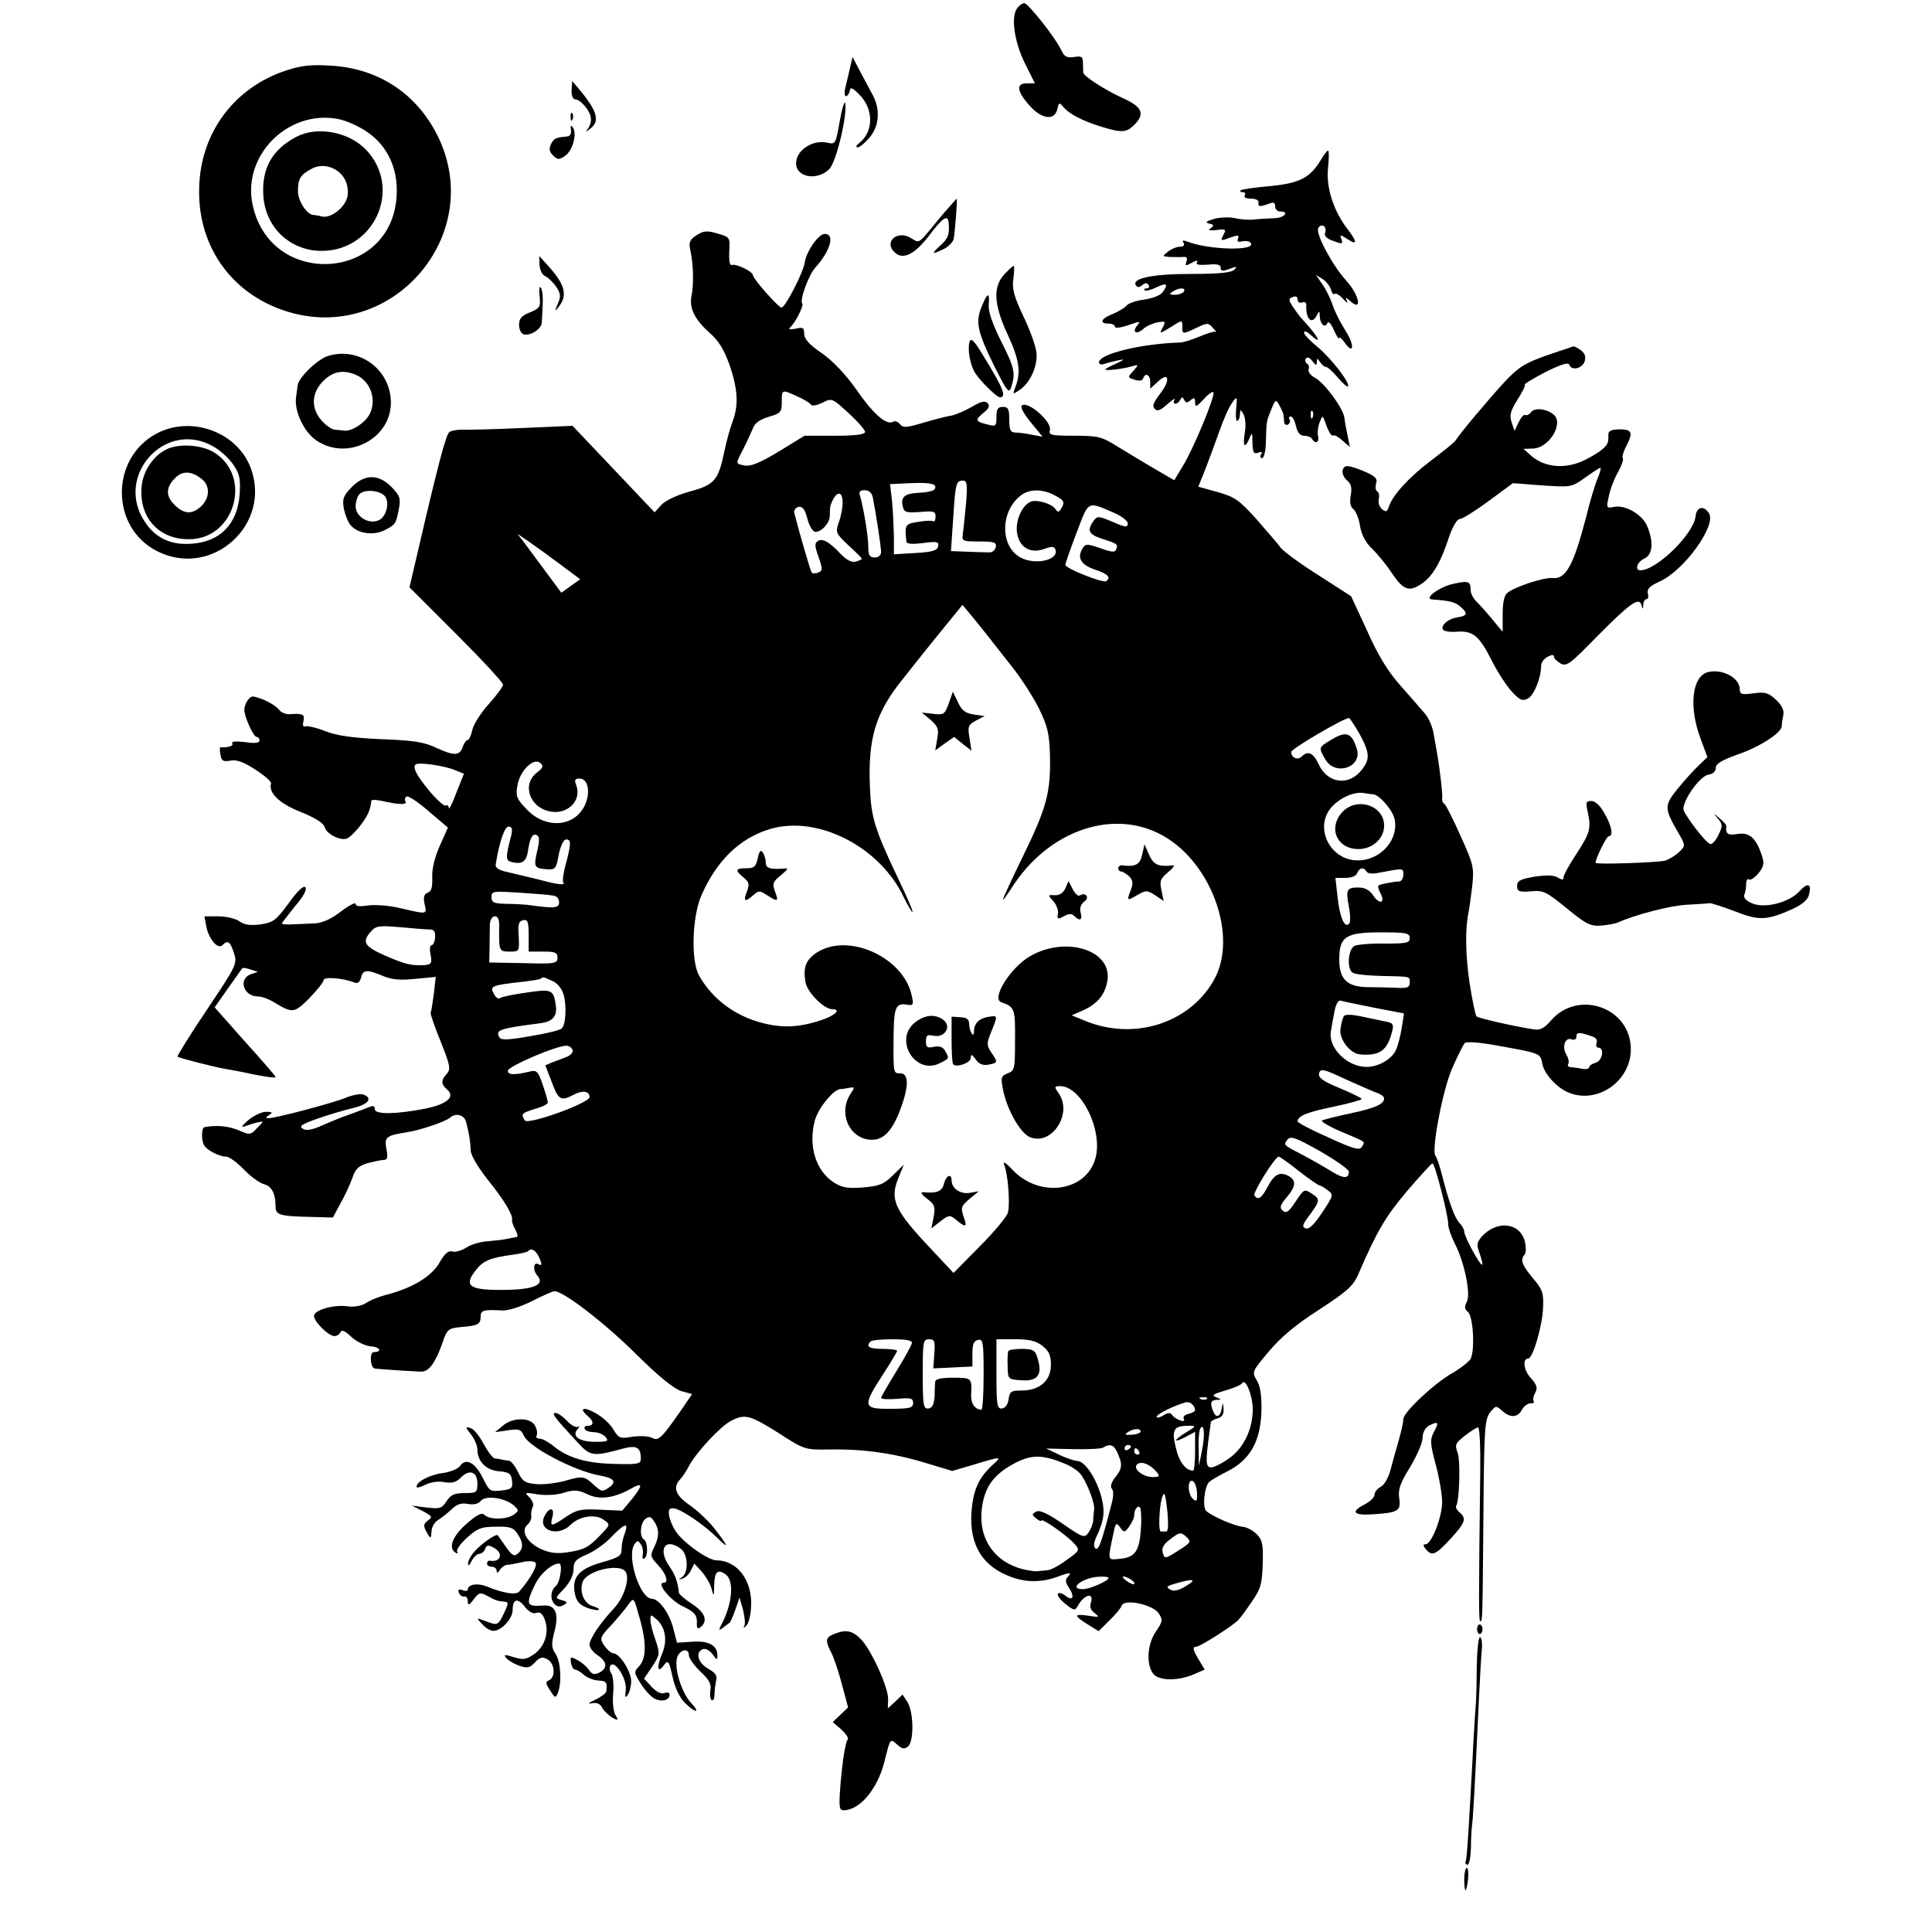 <?xml version="1.0" standalone="no"?>
<!DOCTYPE svg PUBLIC "-//W3C//DTD SVG 20010904//EN"
 "http://www.w3.org/TR/2001/REC-SVG-20010904/DTD/svg10.dtd">
<svg version="1.0" xmlns="http://www.w3.org/2000/svg"
 width="603pt" height="603pt" viewBox="0 0 603 603"
 preserveAspectRatio="xMidYMid meet">
<g transform="translate(0,603) scale(0.1,-0.1)"
fill="#000000" stroke="none">
<path d="M3173 6002 c-18 -30 -6 -106 27 -172 l30 -60 -25 0 c-34 0 -32 -24 7
-68 38 -44 79 -50 88 -13 5 22 6 22 19 7 18 -22 61 -44 120 -62 62 -19 77 -18
101 6 34 34 26 56 -34 83 -59 27 -122 68 -125 80 0 4 -1 17 -1 30 0 20 -4 23
-28 19 -22 -3 -30 1 -39 20 -17 38 -104 148 -116 148 -7 0 -17 -8 -24 -18z"/>
<path d="M2654 5823 c-3 -15 -10 -43 -14 -60 -5 -18 -5 -33 0 -33 5 0 10 7 12
16 2 13 8 11 29 -10 47 -46 46 -118 0 -153 -9 -7 -11 -13 -4 -13 6 0 23 14 37
31 31 36 34 89 9 134 -9 17 -27 50 -39 73 l-23 44 -7 -29z"/>
<path d="M893 5810 c-159 -52 -264 -190 -271 -357 -9 -185 96 -338 270 -394
329 -106 627 237 474 547 -66 132 -184 210 -332 219 -62 4 -92 1 -141 -15z
m244 -186 c70 -43 106 -117 101 -204 -14 -269 -396 -292 -450 -27 -31 152 110
294 265 266 20 -3 59 -19 84 -35z"/>
<path d="M925 5603 c-76 -40 -109 -99 -103 -185 7 -99 84 -171 182 -171 166 0
252 196 139 315 -54 57 -153 75 -218 41z m153 -136 c7 -14 10 -38 6 -52 -8
-33 -50 -66 -78 -61 -11 3 -24 5 -28 5 -21 2 -48 44 -48 74 0 40 8 52 44 71
37 19 85 2 104 -37z"/>
<path d="M1784 5749 c-1 -16 4 -29 11 -29 16 0 46 -34 49 -57 2 -10 -2 -25 -8
-33 -10 -13 -9 -13 7 -1 33 26 20 60 -57 148 0 1 -1 -12 -2 -28z"/>
<path d="M2621 5652 c-13 -73 -13 -73 -41 -67 -42 9 -92 -22 -95 -60 -5 -48
65 -62 104 -22 22 24 56 168 49 205 -2 9 -10 -16 -17 -56z"/>
<path d="M1781 5664 c0 -11 3 -14 6 -6 3 7 2 16 -1 19 -3 4 -6 -2 -5 -13z"/>
<path d="M1782 5625 c2 -12 -3 -20 -12 -21 -35 -3 -40 -5 -50 -23 -7 -15 -6
-24 6 -36 14 -14 19 -14 37 -2 24 16 39 68 25 89 -6 9 -8 8 -6 -7z"/>
<path d="M4122 5530 c-34 -56 -67 -72 -159 -81 -47 -4 -87 -10 -91 -13 -3 -3
0 -6 7 -6 7 0 9 -4 6 -10 -4 -6 5 -10 19 -10 16 0 25 -5 24 -12 -3 -14 5 -14
35 -3 12 5 17 2 17 -9 0 -9 7 -16 15 -16 31 0 14 -20 -17 -21 -18 -1 -46 -2
-63 -4 -16 -2 -43 0 -60 4 -16 4 -46 3 -65 -2 -26 -8 -30 -11 -16 -15 15 -3
16 -6 5 -14 -10 -7 -5 -8 18 -6 28 4 31 2 22 -14 -11 -21 -9 -21 25 -8 20 7
24 6 20 -5 -4 -9 0 -12 14 -8 11 2 23 0 26 -6 16 -25 -132 -21 -198 5 -14 5
-17 4 -12 -4 4 -8 0 -12 -11 -12 -10 0 -27 -7 -37 -15 -19 -15 -19 -15 5 -17
13 0 32 -1 41 0 12 1 15 -3 11 -14 -5 -14 -3 -15 17 -4 14 8 20 8 16 1 -5 -7
6 -9 34 -7 29 3 40 0 40 -10 0 -11 6 -11 28 -3 22 8 25 8 14 -3 -9 -9 -48 -13
-135 -13 -121 0 -185 -14 -172 -35 5 -8 11 -8 20 0 9 8 15 8 20 0 3 -5 1 -10
-6 -10 -7 0 -10 -3 -6 -6 3 -3 20 1 36 9 33 16 39 11 19 -16 -7 -9 -33 -19
-57 -22 -24 -3 -49 -11 -55 -19 -6 -7 -26 -19 -43 -26 -37 -14 -43 -30 -13
-30 11 0 20 -4 20 -10 0 -5 18 -3 41 5 37 13 40 13 29 0 -18 -22 -4 -31 18
-12 9 9 30 18 45 21 25 4 26 3 16 -16 -11 -21 -11 -21 25 1 36 23 36 23 36 2
0 -25 0 -25 45 -4 33 16 36 16 50 0 9 -9 13 -15 9 -13 -3 3 -25 -4 -49 -14
-24 -10 -52 -19 -62 -19 -124 -4 -253 -36 -253 -62 0 -6 7 -8 16 -5 9 3 28 8
42 11 24 5 23 3 -5 -10 -18 -8 -33 -16 -33 -18 0 -5 52 1 80 9 25 7 25 7 7
-14 -18 -20 -18 -20 4 -27 14 -5 25 -3 27 4 6 19 22 12 22 -11 l0 -21 24 22
c35 33 40 4 6 -39 -20 -26 -25 -38 -16 -46 8 -9 18 -5 40 15 16 14 26 20 22
14 -4 -7 -3 -13 3 -13 5 0 12 6 15 13 5 9 7 9 12 -1 5 -10 9 -10 20 -1 11 9
14 8 14 -7 0 -16 4 -14 26 9 14 16 28 26 31 23 8 -8 -63 -179 -95 -230 l-27
-45 -60 35 c-33 19 -85 51 -115 69 -51 32 -61 35 -137 35 -73 0 -81 2 -76 18
6 25 -66 90 -87 77 -7 -4 4 -25 27 -53 l37 -45 -33 6 c-19 4 -42 7 -52 7 -15
0 -19 8 -19 40 0 33 -3 40 -20 40 -16 0 -20 -7 -20 -31 0 -29 -2 -31 -27 -24
-39 9 -41 14 -14 36 18 14 21 23 13 31 -8 8 -21 5 -49 -12 -21 -12 -49 -24
-63 -27 -14 -2 -53 -12 -87 -22 -53 -16 -64 -17 -74 -5 -6 8 -16 11 -21 8 -20
-13 -61 22 -113 97 -35 50 -74 91 -109 116 -40 27 -56 45 -56 61 0 19 -4 22
-27 16 -16 -3 -23 -2 -18 3 16 13 45 70 39 76 -9 9 19 87 40 111 48 53 63 106
30 106 -19 0 -57 -54 -62 -88 -4 -31 -61 -142 -73 -142 -9 0 -89 90 -89 101 0
11 -52 37 -66 32 -7 -2 -9 13 -8 42 3 44 2 45 -36 56 -33 10 -43 9 -66 -5 -22
-15 -25 -22 -19 -49 9 -41 11 -104 3 -142 -7 -38 11 -73 58 -115 27 -23 44
-52 61 -99 26 -76 29 -125 9 -178 -8 -21 -19 -62 -25 -91 -19 -91 -30 -105
-108 -126 -40 -11 -76 -28 -89 -42 l-21 -23 -128 135 -128 135 -161 -7 c-88
-4 -172 -6 -186 -5 -14 0 -30 -3 -37 -7 -11 -7 -36 -102 -103 -391 l-22 -94
146 -146 c80 -80 146 -151 146 -158 0 -6 -20 -33 -45 -61 -25 -28 -48 -64 -51
-81 -4 -17 -10 -31 -15 -31 -4 0 -10 -9 -14 -19 -9 -30 -27 -31 -81 -6 -40 19
-71 24 -174 28 -91 4 -139 11 -175 25 -27 11 -55 17 -62 15 -7 -3 -9 3 -6 16
5 21 -1 25 -43 22 -11 -1 -27 5 -34 15 -13 15 -49 34 -78 40 -14 3 -32 -26
-29 -47 4 -26 29 -79 38 -79 5 0 9 -5 9 -11 0 -8 -15 -10 -46 -5 -28 3 -43 2
-39 -4 5 -8 -13 -14 -36 -12 -3 1 -4 -10 -1 -23 3 -20 9 -23 31 -19 19 4 41
-4 78 -28 28 -18 50 -37 49 -43 -9 -29 26 -63 92 -89 45 -18 72 -35 75 -47 6
-22 49 -44 70 -36 8 3 27 21 42 41 23 30 31 48 34 77 1 4 18 3 39 -2 49 -11
75 -11 67 0 -3 5 -1 12 4 15 5 3 36 -17 69 -46 l60 -51 -25 -56 c-16 -36 -25
-71 -24 -99 1 -31 -2 -44 -14 -48 -12 -5 -14 -14 -10 -35 8 -34 9 -33 -73 -14
-37 9 -80 12 -103 9 -26 -4 -39 -3 -39 5 0 6 -21 -5 -46 -24 -30 -23 -58 -36
-82 -37 -20 -1 -52 -2 -69 -3 -18 -1 -33 0 -33 3 0 2 19 26 41 54 27 31 38 53
32 59 -6 6 -25 -12 -52 -50 -39 -53 -48 -60 -87 -66 -32 -4 -50 -2 -66 9 -12
9 -42 16 -66 16 l-44 0 6 -32 c8 -40 36 -72 50 -58 17 17 24 12 36 -24 11 -34
9 -38 -84 -177 -53 -79 -94 -145 -92 -147 5 -4 102 -29 143 -37 18 -3 62 -11
98 -19 36 -7 65 -11 65 -8 0 4 -27 35 -114 132 -17 19 -41 47 -54 61 l-22 25
42 60 c23 32 43 61 44 62 1 2 13 1 26 -4 l23 -7 -23 -8 c-39 -15 -22 -69 23
-69 11 0 34 -8 50 -18 58 -35 63 -35 111 13 24 25 44 50 44 56 0 11 58 7 95
-7 11 -5 18 0 22 15 6 25 18 26 68 5 29 -12 55 -14 102 -9 l63 6 -6 -53 c-4
-29 -8 -56 -10 -59 -1 -3 12 -43 31 -89 30 -75 32 -86 20 -101 -19 -20 -19
-33 0 -49 27 -23 1 -46 -67 -60 -92 -18 -158 -19 -158 -2 0 10 -6 12 -17 7
-10 -4 -36 -14 -58 -22 -22 -7 -61 -23 -86 -34 -33 -15 -52 -19 -64 -12 -13 8
-4 14 47 32 35 12 84 27 111 33 46 11 62 30 31 42 -8 3 -32 -1 -52 -9 -39 -17
-222 -65 -244 -65 -10 0 -9 3 2 10 12 8 10 10 -10 10 -14 0 -38 -12 -55 -26
-21 -18 -24 -24 -10 -19 11 4 29 10 40 12 19 5 19 4 -2 -17 -21 -23 -23 -23
-60 -7 -32 13 -69 16 -105 9 -10 -2 -10 -44 0 -58 10 -15 47 -34 68 -34 9 0
34 -18 55 -40 21 -22 49 -42 63 -46 24 -6 36 -29 36 -70 0 -26 14 -30 107 -32
l72 -2 24 45 c14 24 30 60 37 79 9 28 19 37 48 46 20 5 43 10 51 10 10 0 12 9
7 34 -7 37 -1 42 63 52 41 6 121 33 136 46 18 16 45 8 50 -15 10 -38 13 -60
14 -88 1 -15 22 -51 51 -88 52 -64 82 -114 78 -128 -1 -4 3 -18 10 -30 7 -13
9 -23 5 -24 -4 0 -17 -3 -28 -5 -11 -3 -39 -6 -62 -8 -22 -1 -53 -10 -68 -20
-14 -9 -34 -15 -43 -12 -12 4 -24 -6 -40 -34 -24 -43 -83 -79 -162 -100 -25
-6 -55 -18 -68 -27 -14 -9 -37 -13 -58 -10 -43 6 -104 -12 -104 -30 0 -18 45
-63 64 -63 8 0 16 6 19 13 3 8 14 3 33 -15 17 -16 43 -28 61 -30 30 -2 37 -18
9 -18 -13 0 -11 -48 3 -51 7 -2 117 -9 146 -10 24 0 44 28 66 90 14 42 18 45
55 49 55 4 64 9 64 32 0 21 9 23 67 20 19 -1 57 11 93 29 33 17 65 31 71 31
28 0 160 -102 256 -198 71 -70 117 -107 140 -114 l33 -9 -32 -47 c-63 -91 -73
-100 -92 -90 -10 6 -37 7 -61 4 -40 -7 -44 -5 -61 23 -9 16 -34 39 -56 51 -37
21 -53 15 -23 -10 19 -16 19 -30 -1 -30 -8 0 -12 -5 -9 -10 3 -6 17 -10 29
-10 13 0 29 -7 36 -15 11 -13 6 -15 -33 -15 -50 0 -74 18 -54 40 6 7 7 10 1 7
-6 -4 -22 5 -34 18 -13 14 -29 25 -36 25 -14 0 -6 -11 66 -89 43 -47 49 -48
145 -22 42 11 55 4 55 -32 0 -16 -9 -18 -82 -16 -89 2 -146 19 -191 56 -16 13
-35 23 -43 23 -9 0 -12 4 -9 10 3 5 1 19 -5 30 -14 27 -70 27 -101 0 l-24 -20
40 6 c35 5 41 3 50 -17 16 -36 158 -110 236 -124 46 -8 55 -20 29 -38 -20 -14
-23 -13 -47 9 -30 28 -35 28 -94 11 -24 -6 -62 -11 -85 -9 -35 3 -43 8 -57 37
-9 19 -22 36 -29 36 -7 1 -17 2 -23 4 -5 1 -15 3 -21 3 -6 1 -22 22 -35 46
-13 25 -31 47 -41 49 -16 5 -16 3 2 -20 11 -14 20 -35 20 -47 0 -37 27 -65 68
-68 32 -3 37 -7 40 -29 3 -24 -1 -27 -33 -31 -35 -4 -38 -2 -58 39 -24 48 -52
64 -71 38 -6 -9 -30 -19 -51 -22 -42 -5 -85 -27 -85 -43 0 -5 12 -2 28 6 16 8
40 12 59 8 23 -4 36 -1 52 15 27 27 51 17 51 -20 0 -27 -3 -29 -40 -29 -31 0
-43 -5 -56 -25 -15 -23 -21 -25 -63 -20 l-46 6 34 -17 c30 -16 32 -19 16 -30
-13 -10 -14 -16 -5 -33 14 -26 15 -26 17 2 1 12 10 27 19 32 10 6 29 21 42 33
18 18 32 22 53 18 17 -3 32 0 40 10 15 18 75 9 102 -14 17 -16 17 -17 1 -29
-22 -16 -76 -17 -92 -1 -8 8 -22 2 -56 -28 -44 -38 -58 -76 -34 -90 6 -4 8 -3
5 3 -4 6 10 25 31 44 32 29 44 34 90 34 44 1 55 -3 67 -22 19 -28 19 -47 1
-62 -11 -10 -19 -5 -37 21 -12 18 -24 34 -25 36 -4 7 -49 -24 -71 -48 -13 -14
-23 -32 -22 -40 0 -9 4 -6 11 8 6 12 17 22 23 22 7 0 16 7 19 15 4 13 10 14
26 5 33 -17 24 -47 -12 -41 -5 0 -8 -4 -8 -9 0 -6 7 -10 15 -10 8 0 15 -6 15
-12 0 -9 4 -8 10 2 5 8 15 15 22 16 7 0 28 4 46 8 19 5 38 4 43 -1 8 -8 -14
-48 -50 -90 -10 -12 -50 -6 -103 16 -28 11 -58 6 -58 -10 0 -4 -7 -6 -16 -2
-12 4 -15 2 -12 -8 3 -8 11 -13 17 -12 6 2 11 -5 11 -15 0 -14 4 -13 19 7 16
21 20 22 42 10 26 -14 31 -16 54 -18 13 -1 12 -6 -2 -36 -19 -39 -20 -39 -59
-24 -28 10 -28 10 -9 -10 10 -12 26 -21 35 -21 25 0 60 38 60 65 0 35 16 39
38 10 13 -16 26 -23 36 -19 11 4 19 -2 26 -20 15 -39 1 -84 -32 -108 -26 -18
-35 -19 -65 -10 -28 9 -32 8 -23 -3 6 -7 24 -18 41 -24 25 -8 32 -7 48 10 16
17 23 19 40 10 23 -13 26 -57 3 -66 -10 -4 -9 -10 5 -31 15 -24 17 -25 24 -8
13 33 9 99 -7 122 -13 20 -14 29 -3 72 14 55 2 82 -35 79 -54 -4 -56 3 -26 66
17 34 52 65 75 65 12 0 3 -59 -10 -70 -30 -25 -7 -80 25 -59 12 7 11 10 -7 15
-21 6 -21 6 8 36 18 20 29 42 29 60 0 24 7 32 43 47 23 10 58 35 76 55 41 42
54 46 41 10 -6 -14 -10 -36 -10 -49 0 -21 -8 -26 -61 -41 -71 -20 -95 -46 -85
-97 5 -25 14 -35 38 -45 17 -6 34 -9 37 -6 3 2 -5 7 -18 11 -28 7 -44 45 -32
77 14 34 114 58 133 31 15 -20 -4 -81 -36 -115 -44 -47 -76 -95 -76 -114 0 -8
11 -23 25 -32 30 -20 32 -40 6 -54 -16 -8 -23 -6 -33 8 -7 11 -23 24 -36 31
-21 11 -23 11 -20 -9 2 -11 8 -21 13 -21 6 0 18 -8 27 -16 10 -9 30 -17 45
-18 26 -1 29 -6 25 -35 -1 -5 -17 -17 -34 -25 -22 -10 -25 -14 -10 -11 15 3
26 -2 32 -15 6 -10 20 -23 31 -30 19 -10 20 -9 9 10 -6 12 -9 42 -6 68 2 27
-1 53 -6 60 -5 7 -7 17 -3 24 13 21 53 -42 48 -76 -3 -23 -1 -26 6 -15 6 8 11
28 11 43 0 30 -36 87 -56 87 -6 0 -19 11 -28 24 -15 23 -14 26 22 64 20 22 44
51 53 64 17 23 17 23 33 -34 24 -80 24 -132 2 -157 -18 -19 -18 -21 4 -56 12
-19 31 -40 42 -46 22 -12 48 -6 48 12 0 6 -7 8 -16 5 -10 -4 -25 3 -40 19
l-24 26 26 38 c24 37 24 40 10 82 -9 24 -16 53 -16 63 0 18 1 18 19 2 29 -26
35 -68 16 -111 -17 -42 -12 -59 8 -31 12 16 15 12 26 -37 7 -34 22 -65 38 -81
34 -34 51 -34 19 0 -27 30 -50 98 -44 135 4 28 38 40 38 13 0 -9 16 -32 36
-51 28 -26 35 -40 31 -59 -2 -13 0 -27 4 -30 5 -3 9 5 9 18 0 13 3 32 5 43 4
15 -2 24 -25 37 -32 18 -41 52 -16 61 8 3 21 -4 30 -16 12 -18 15 -19 15 -5 1
32 -27 48 -78 44 l-48 -3 -12 46 c-12 47 -45 91 -66 91 -38 0 -80 133 -55 170
9 13 11 13 20 0 6 -8 8 -23 6 -33 -2 -9 0 -15 5 -11 12 7 11 51 -1 59 -15 9
-12 51 4 64 10 8 16 8 23 -1 20 -26 22 -49 7 -82 -16 -32 -15 -34 10 -61 26
-28 34 -55 17 -55 -24 0 22 -56 61 -74 35 -17 43 -26 43 -48 -1 -21 2 -24 12
-16 23 19 14 45 -27 72 -22 14 -40 30 -41 34 -3 33 -12 58 -29 82 -38 54 -15
93 35 56 22 -16 25 -73 4 -88 -12 -8 -12 -9 1 -5 8 2 20 13 26 25 l11 22 22
-24 c12 -13 26 -36 31 -52 8 -29 8 -29 9 8 1 43 11 52 36 34 26 -19 21 -86 -9
-148 -15 -28 -14 -29 2 -17 9 7 19 14 20 15 2 2 10 20 17 40 l13 38 11 -38 c5
-22 8 -44 4 -50 -4 -8 -2 -8 6 0 7 6 14 32 15 57 6 82 -42 147 -108 147 -26 0
-105 56 -128 92 -9 14 -18 35 -20 49 -2 19 1 23 17 21 25 -5 94 -52 136 -94
37 -37 31 -22 -15 36 -17 21 -50 52 -73 68 -44 30 -54 55 -31 80 7 7 20 26 28
42 22 42 98 124 131 141 43 23 59 19 148 -37 82 -53 83 -53 159 -52 103 2 200
-11 301 -42 l83 -25 68 20 c85 26 89 26 58 -1 -44 -41 -61 -79 -66 -148 -7
-104 36 -172 130 -204 48 -16 94 -14 142 4 35 13 43 13 29 -1 -9 -9 -8 -18 4
-36 18 -27 11 -42 -12 -23 -9 7 -19 10 -23 6 -4 -4 6 -18 23 -32 27 -21 30
-22 39 -6 19 35 51 44 41 11 -5 -14 -1 -25 12 -34 16 -13 14 -13 -19 -8 -47 7
-48 1 -3 -27 l34 -21 34 34 c19 18 36 39 38 46 8 22 97 3 115 -24 14 -21 13
-26 -9 -58 -28 -41 -30 -108 -5 -134 20 -19 74 -19 121 0 l37 16 -21 35 c-16
27 -17 36 -7 36 13 0 112 63 133 84 6 6 25 32 42 57 28 40 32 55 34 118 2 61
-1 75 -19 93 -11 11 -31 22 -45 23 -26 3 -95 33 -112 49 -13 11 -6 76 9 91 6
5 33 21 59 34 68 35 101 92 104 185 1 50 -3 78 -14 97 -16 27 -16 28 38 92 38
45 85 84 157 130 87 57 105 73 121 109 59 137 86 182 153 261 40 47 76 86 79
86 7 1 49 -161 49 -190 0 -11 9 -37 20 -59 31 -60 51 -159 38 -183 -8 -16 -7
-23 3 -31 17 -13 23 -119 9 -147 -6 -10 -32 -30 -58 -45 -56 -32 -152 -122
-152 -143 0 -8 -6 -37 -14 -65 -8 -28 -20 -70 -26 -93 -6 -24 -19 -47 -30 -53
-11 -6 -20 -17 -20 -25 0 -8 -13 -21 -30 -30 -47 -24 -36 -36 29 -31 76 5 84
11 78 51 -4 26 3 46 34 96 21 35 39 76 39 91 0 17 8 31 19 38 30 15 33 12 17
-18 -13 -25 -13 -36 5 -103 11 -41 20 -93 20 -117 0 -47 -33 -132 -52 -132 -8
0 -8 -4 1 -15 19 -23 30 -19 77 32 47 51 51 64 28 83 -8 7 -13 16 -10 20 10
17 14 142 4 167 -9 24 -6 29 23 52 18 14 37 26 41 26 5 0 8 -61 7 -135 -5
-407 -5 -470 0 -470 7 0 7 -7 10 346 2 252 4 283 20 305 18 22 19 23 38 6 25
-23 49 -22 62 3 6 11 18 20 27 20 9 0 13 3 10 6 -3 4 -2 15 4 26 9 16 6 25
-13 47 -23 24 -27 61 -8 61 14 0 44 102 46 158 2 46 -1 57 -32 93 -35 42 -40
58 -25 74 4 6 4 24 0 41 -16 59 -87 66 -134 15 -16 -19 -17 -26 -7 -53 6 -18
10 -33 8 -35 -5 -6 -56 87 -56 103 0 7 -7 19 -15 27 -15 16 -33 65 -55 152 -7
28 -16 53 -20 58 -13 15 22 203 52 272 17 39 35 74 39 79 5 6 46 3 106 -8 133
-24 130 -23 137 -57 6 -32 47 -76 84 -90 90 -35 192 38 192 136 0 131 -166
189 -251 88 -18 -21 -32 -29 -50 -26 -61 9 -175 35 -181 41 -3 4 -13 50 -21
102 -13 86 -15 172 -3 225 2 11 7 47 11 80 6 57 4 67 -36 155 -23 52 -46 98
-51 101 -5 3 -8 10 -7 15 3 8 -8 101 -16 144 -1 8 -6 34 -10 57 -3 23 -16 52
-27 65 -11 13 -45 52 -76 87 -40 45 -71 95 -105 172 l-50 108 -104 67 c-57 36
-110 75 -117 86 -7 10 -41 49 -74 87 -54 60 -68 70 -121 85 l-61 17 21 52 c11
29 31 82 44 119 13 38 31 78 40 90 16 23 17 22 13 -19 -2 -23 0 -39 4 -37 5 3
8 13 8 22 1 15 2 15 11 -1 6 -10 8 -35 4 -58 -7 -43 0 -52 15 -16 8 19 9 17 9
-15 1 -31 4 -36 18 -31 11 4 14 3 9 -5 -4 -7 -2 -12 3 -12 6 0 12 24 12 55 2
62 1 59 18 100 12 29 13 29 24 10 6 -11 12 -24 13 -30 0 -5 2 -16 2 -23 1 -7
7 -10 12 -7 6 4 8 11 5 16 -4 5 -2 9 4 9 5 0 12 -13 16 -30 4 -20 13 -30 25
-30 10 0 22 -4 25 -10 10 -17 23 -11 19 8 -3 9 -1 28 4 42 9 24 10 24 17 5 11
-32 20 -48 27 -44 3 2 16 -5 28 -16 l23 -20 -7 35 c-4 19 -9 45 -10 56 -4 30
-62 109 -92 125 -14 7 -22 19 -20 26 3 7 1 15 -5 18 -5 4 -7 11 -3 16 3 6 12
3 20 -8 11 -14 13 -15 14 -3 0 13 1 13 10 0 5 -8 13 -15 18 -15 5 0 22 -15 37
-33 15 -18 30 -31 32 -28 9 9 -55 91 -96 124 -22 18 -41 38 -41 44 0 6 8 4 18
-5 44 -40 26 -6 -24 47 -6 6 -18 23 -28 37 -15 24 -15 27 -1 32 9 4 15 1 15
-8 0 -8 6 -12 14 -9 8 3 14 -1 13 -8 -2 -47 19 -64 35 -28 5 11 7 9 7 -7 1
-25 17 -39 24 -21 3 7 12 -3 20 -22 9 -19 16 -31 17 -25 0 5 7 -1 16 -13 29
-42 33 -11 4 35 -16 25 -35 62 -41 82 -7 20 -21 49 -32 64 l-20 29 21 -13 c11
-7 23 -22 26 -33 3 -11 8 -17 12 -13 3 3 15 -4 26 -16 11 -12 16 -15 12 -7 -6
12 -4 13 7 3 42 -40 34 14 -11 63 -42 47 -93 142 -86 161 3 8 11 11 17 8 6 -4
8 -13 5 -21 -4 -9 4 -18 20 -24 34 -13 37 -13 30 5 -5 13 -2 13 19 -1 32 -21
32 -10 0 32 -44 57 -67 132 -60 191 3 29 3 53 0 53 -3 0 -13 -13 -23 -30z
m-427 -410 c-3 -5 -16 -10 -28 -10 -18 0 -19 2 -7 10 20 13 43 13 35 0z
m-1207 -327 c21 -9 40 -21 43 -26 4 -5 19 -2 36 6 29 15 30 15 81 -32 29 -26
52 -53 52 -59 0 -8 -30 -12 -94 -12 l-95 0 -80 -49 c-58 -35 -87 -47 -106 -44
-30 6 -30 3 -6 50 11 21 24 50 30 64 6 18 21 29 50 38 38 11 41 15 41 46 0 40
0 40 48 18z m1609 -65 c-3 -8 -6 -5 -6 6 -1 11 2 17 5 13 3 -3 4 -12 1 -19z
m-1180 -225 c-4 -6 -25 -10 -48 -11 -46 -2 -59 -13 -51 -44 4 -17 11 -19 53
-16 43 4 49 2 49 -14 0 -11 -3 -17 -7 -15 -5 3 -26 2 -48 -2 -40 -6 -42 -9
-36 -62 1 -7 19 -8 52 -4 44 6 50 4 47 -10 -2 -13 -18 -18 -70 -21 l-68 -4 0
57 c-1 32 -3 81 -6 110 l-6 52 64 3 c64 3 85 -3 75 -19z m98 -45 c-4 -40 -8
-83 -10 -95 -3 -22 0 -23 51 -23 47 0 55 -3 52 -17 -2 -10 -11 -18 -21 -17 -9
0 -40 1 -68 2 l-51 2 7 102 c7 111 9 118 31 118 12 0 14 -12 9 -72z m-291 20
c9 -44 26 -155 26 -171 0 -10 -8 -17 -20 -17 -16 0 -20 7 -20 34 0 32 -15 123
-26 159 -4 12 0 17 15 17 13 0 22 -8 25 -22z m566 7 c32 -17 35 -22 21 -44 -6
-10 -10 -10 -16 -1 -10 17 -55 31 -76 25 -29 -10 -52 -62 -44 -102 8 -43 43
-62 85 -46 22 8 30 8 34 -2 12 -33 -63 -50 -109 -25 -63 34 -64 141 -1 192 26
22 68 23 106 3z m-660 -24 c0 -15 -5 -43 -12 -61 -11 -32 -9 -35 30 -72 23
-21 42 -40 42 -42 0 -2 -9 -6 -19 -9 -13 -3 -29 5 -48 25 -35 37 -56 49 -71
39 -10 -6 -9 -17 3 -50 13 -37 13 -42 -1 -48 -8 -3 -17 -3 -20 -1 -4 4 -36
114 -55 187 -2 8 4 16 13 19 13 2 20 -7 28 -37 6 -23 17 -41 25 -41 20 0 45
28 45 51 0 28 1 32 11 52 15 26 29 20 29 -12z m848 -32 c23 -10 42 -25 42 -33
0 -13 -8 -12 -47 5 -45 19 -48 19 -60 3 -21 -29 -15 -42 25 -55 49 -16 52 -17
46 -33 -4 -11 -13 -10 -50 3 -40 14 -46 14 -54 1 -20 -30 -7 -53 38 -68 40
-13 51 -25 34 -36 -11 -6 -127 40 -127 51 0 4 16 50 35 100 39 102 32 99 118
62z m-1730 -160 l63 -47 -30 -21 -29 -21 -43 58 c-23 31 -54 73 -68 92 l-26
34 35 -24 c19 -13 63 -45 98 -71z m1332 -220 c14 -18 49 -62 77 -98 29 -36 67
-95 85 -131 27 -55 33 -78 35 -145 3 -117 -10 -165 -82 -313 -36 -74 -65 -136
-65 -140 0 -3 13 14 29 39 109 171 303 243 455 169 163 -78 255 -323 173 -462
-78 -134 -251 -187 -403 -123 l-39 16 34 15 c44 19 69 48 77 91 18 97 -129
144 -242 78 -60 -35 -121 -132 -89 -143 42 -15 44 -20 43 -118 0 -90 -1 -96
-23 -104 -20 -8 -22 -13 -15 -48 11 -61 52 -135 82 -150 68 -32 138 71 92 136
-14 20 -14 22 5 22 66 0 134 -138 110 -225 -29 -105 -174 -125 -258 -37 -21
23 -32 29 -27 17 12 -29 19 -120 12 -149 -3 -13 -43 -61 -88 -106 l-82 -83
-88 94 c-98 106 -111 138 -83 205 l16 39 -34 -33 c-29 -29 -44 -34 -93 -38
-48 -4 -65 -1 -91 15 -56 36 -81 113 -60 193 10 38 57 97 80 99 6 0 20 2 29 4
16 3 16 1 2 -20 -36 -55 -8 -130 53 -141 45 -8 75 19 103 93 27 72 27 113 0
113 -22 0 -22 -2 -21 119 1 88 7 102 44 95 17 -3 19 1 13 27 -24 120 -196 199
-295 137 -36 -23 -45 -47 -37 -94 7 -33 58 -84 84 -84 29 0 8 -20 -35 -34 -69
-23 -120 -25 -183 -9 -86 22 -157 75 -198 148 -26 45 -22 184 7 250 48 110
121 180 216 208 148 43 342 -56 416 -214 13 -26 25 -47 27 -45 2 2 -17 46 -42
98 -77 162 -87 195 -91 293 -6 152 18 231 103 336 20 26 70 88 111 139 l75 92
25 -30 c14 -17 37 -45 51 -63z m1163 -309 c32 -59 34 -79 7 -113 -40 -51 -106
-43 -134 17 -17 37 -34 44 -53 25 -13 -13 -33 -4 -33 14 0 10 161 104 180 106
3 0 17 -22 33 -49z m-2568 -122 c-47 -37 -22 -109 43 -121 53 -10 98 34 81 81
-7 18 -5 22 10 22 27 0 35 -44 16 -84 -33 -69 -125 -74 -183 -10 -30 31 -33
40 -27 72 7 46 50 88 71 71 11 -9 10 -15 -11 -31z m-254 8 l27 -11 -24 -60
c-12 -33 -23 -54 -23 -47 -1 7 -5 11 -10 8 -4 -3 -26 16 -48 42 -42 50 -56 76
-46 86 9 8 92 -4 124 -18z m2865 -75 c20 -2 62 -51 67 -79 12 -60 -39 -122
-106 -127 -96 -8 -153 109 -84 173 27 26 66 41 92 37 11 -2 25 -4 31 -4z
m-2690 -127 c-20 -77 -19 -81 8 -86 26 -5 38 4 43 31 6 43 14 60 27 55 10 -4
11 -14 3 -49 -12 -51 -10 -55 29 -58 27 -2 30 1 38 46 6 28 15 47 23 47 16 0
16 -12 -1 -77 -8 -28 -11 -54 -8 -57 9 -10 -19 -7 -77 9 -31 7 -74 18 -96 23
-26 5 -39 13 -38 23 11 70 28 119 40 119 11 0 13 -7 9 -26z m2669 -114 c3 -6
18 -8 33 -5 84 16 82 16 82 -5 0 -11 -6 -20 -12 -21 -22 -1 -62 -9 -66 -13 -2
-3 1 -13 7 -25 16 -30 -4 -35 -23 -6 -11 17 -26 25 -46 25 -37 0 -40 -6 -30
-60 5 -25 5 -49 1 -53 -14 -15 -29 18 -36 81 l-7 62 31 0 c19 0 34 6 37 15 7
17 20 20 29 5z m-2540 -75 c12 -1 20 -9 20 -21 0 -19 -14 -20 -100 -8 -11 1
-40 3 -65 3 -39 1 -46 4 -46 21 0 19 5 19 86 14 47 -3 94 -7 105 -9z m-167
-102 c-1 -71 0 -73 33 -73 30 0 30 1 28 47 -3 39 0 48 14 51 14 3 17 -5 17
-47 l0 -51 45 0 c38 0 45 -3 45 -19 0 -18 -7 -20 -106 -17 l-107 2 1 47 c0 26
1 58 1 72 1 15 7 25 16 25 10 0 14 -11 13 -37z m-216 -4 c13 0 17 -7 16 -25
-1 -13 -6 -24 -11 -24 -5 0 -7 -13 -3 -30 5 -26 2 -30 -17 -32 -41 -3 -62 2
-124 29 -66 29 -75 43 -45 76 15 17 25 19 92 13 41 -4 83 -7 92 -7z m3058 -27
c0 -15 -10 -17 -77 -17 -43 1 -86 -3 -95 -7 -21 -10 -25 -73 -6 -84 7 -5 47
-9 88 -10 95 -2 90 -1 90 -21 0 -15 -8 -18 -42 -16 -24 1 -64 2 -90 2 -64 1
-88 25 -88 86 0 72 20 85 130 85 79 0 90 -2 90 -18z m-2675 -134 c15 -7 29
-24 34 -42 10 -36 7 -95 -6 -106 -4 -5 -48 -16 -98 -24 -68 -12 -91 -13 -96
-4 -14 23 -1 28 125 44 40 5 55 21 51 54 -6 47 -13 52 -64 46 -61 -8 -103 -16
-112 -22 -5 -2 -13 4 -18 15 -13 23 -6 26 84 36 33 4 62 8 64 11 6 6 7 5 36
-8z m2563 -83 l94 -18 -7 -45 c-4 -25 -12 -56 -18 -69 -13 -29 -55 -53 -92
-53 -61 0 -121 61 -111 112 2 13 7 40 11 61 4 22 12 36 19 34 6 -2 53 -12 104
-22z m679 -89 c14 -4 20 -12 16 -22 -3 -7 0 -14 6 -14 20 0 12 -42 -9 -47 -11
-3 -20 -9 -20 -14 0 -5 -10 -7 -22 -5 -13 3 -29 5 -36 5 -7 1 -11 5 -7 11 3 5
0 18 -6 28 -15 24 -4 56 16 48 9 -3 15 0 15 8 0 15 9 15 47 2z m-3180 -43 c3
-7 -6 -17 -19 -22 -13 -5 -33 -13 -45 -17 l-21 -9 20 -52 c21 -56 28 -61 68
-40 28 15 50 12 50 -7 0 -19 -193 -88 -202 -73 -13 20 -10 23 32 36 22 6 40
15 40 20 0 4 -7 29 -16 55 -15 44 -19 47 -43 41 -46 -11 -66 -10 -66 3 0 14
158 81 184 78 8 0 16 -7 18 -13z m2516 -136 c9 -4 17 -10 17 -15 0 -18 -26
-30 -105 -47 -44 -9 -84 -20 -89 -22 -4 -3 22 -19 60 -35 81 -34 75 -30 64
-48 -7 -11 -26 -6 -104 30 -53 23 -96 46 -96 50 0 17 30 29 113 46 48 10 87
21 87 24 0 3 -31 18 -69 34 -54 22 -67 33 -64 46 4 16 14 14 86 -20 45 -20 90
-40 100 -43z m-93 -244 c0 -22 -16 -22 -51 -1 -19 12 -59 35 -89 51 -67 35
-65 33 -51 51 10 11 26 5 101 -37 50 -29 90 -57 90 -64z m-156 2 c32 -25 61
-45 65 -45 3 0 15 -7 25 -15 19 -14 18 -16 -17 -69 -25 -38 -42 -54 -52 -50
-12 5 -10 11 9 37 37 50 37 54 11 71 -24 16 -25 15 -51 -24 -21 -32 -30 -38
-40 -29 -11 9 -9 17 11 41 30 35 32 54 6 68 -27 14 -44 5 -65 -35 -19 -36 -30
-42 -41 -26 -5 9 64 120 76 121 3 0 32 -20 63 -45z m-2374 -264 c12 -24 13
-34 1 -27 -16 10 -19 -18 -4 -35 25 -29 -10 -44 -105 -45 -106 -1 -125 12 -89
59 24 32 45 41 118 51 23 3 44 8 47 11 10 10 21 5 32 -14z m1166 -273 c-1 -7
-23 -47 -49 -89 -26 -42 -47 -79 -47 -82 0 -4 23 -5 50 -3 43 4 50 2 50 -13 0
-15 -10 -18 -70 -18 -87 -1 -89 7 -25 106 25 38 45 72 45 75 0 3 -20 6 -45 6
-42 0 -54 7 -38 23 3 4 34 7 69 7 44 0 62 -4 60 -12z m70 -33 l-3 -46 61 3 61
3 0 40 c0 30 4 40 18 43 15 3 17 -7 17 -107 0 -61 -3 -111 -7 -111 -20 1 -33
19 -32 46 3 53 2 54 -56 54 -37 0 -55 -4 -56 -12 -1 -7 -2 -28 -2 -47 -2 -24
-7 -35 -19 -37 -16 -2 -18 9 -18 107 0 102 1 109 20 109 17 0 19 -6 16 -45z
m338 24 c20 -16 26 -29 26 -59 0 -49 -35 -80 -91 -80 -33 0 -38 -3 -41 -27 -2
-16 -10 -27 -20 -29 -16 -2 -18 9 -18 107 l0 109 59 0 c44 0 65 -5 85 -21z
m656 -196 c0 -63 -27 -121 -73 -154 -22 -16 -48 -29 -57 -29 -17 0 -18 18 -5
110 2 14 4 28 4 31 1 4 10 9 21 12 13 3 20 13 19 29 -2 23 -2 23 -6 1 -5 -27
-18 -30 -27 -7 -10 26 -7 34 12 35 15 0 15 1 -2 8 -16 6 -10 10 28 21 25 7 49
17 53 23 10 17 32 -36 33 -80z m-143 31 c-3 -3 -12 -4 -19 -1 -8 3 -5 6 6 6
11 1 17 -2 13 -5z m-37 -35 c0 -4 -9 -9 -21 -12 -12 -3 -18 -10 -14 -16 8 -14
-28 -1 -37 13 -5 8 -14 7 -28 -2 -11 -7 -20 -8 -20 -4 0 8 54 35 90 45 14 4
29 -9 30 -24z m-27 -69 c-41 -25 -43 -36 -3 -15 l30 16 0 -61 c0 -33 -3 -60
-6 -60 -23 0 -44 27 -54 71 -14 57 -7 69 40 69 24 0 24 -1 -7 -20z m48 -60
l-9 -45 -1 56 c-1 31 2 59 7 63 11 12 13 -25 3 -74z m-191 62 c0 -4 -12 -9
-27 -10 -22 -1 -24 0 -13 8 18 12 40 13 40 2z m-72 -67 c16 -36 15 -48 -8 -77
-12 -15 -15 -29 -10 -34 6 -6 6 -25 -1 -49 -32 -124 -41 -147 -51 -137 -6 6
-4 20 7 42 9 18 18 46 19 64 5 60 -47 166 -82 166 -9 1 -35 9 -57 20 l-40 19
83 -2 c46 -1 89 1 95 5 21 13 34 9 45 -17z m42 21 c0 -3 -4 -8 -10 -11 -5 -3
-10 -1 -10 4 0 6 5 11 10 11 6 0 10 -2 10 -4z m25 -16 c3 -5 1 -10 -4 -10 -6
0 -11 5 -11 10 0 6 2 10 4 10 3 0 8 -4 11 -10z m-235 -37 c19 -7 41 -21 50
-31 19 -20 47 -91 45 -112 -1 -8 -3 -24 -3 -36 -1 -11 -8 -28 -15 -38 -12 -17
-18 -15 -80 28 -48 33 -72 44 -83 38 -14 -8 -14 -10 0 -21 9 -8 16 -10 16 -7
0 10 81 -47 103 -72 18 -20 18 -21 -24 -51 -23 -17 -50 -32 -61 -32 -10 -1
-24 -2 -30 -3 -7 -1 -29 2 -48 7 -87 23 -136 95 -126 185 7 63 31 101 82 133
65 40 101 42 174 12z m290 -27 c11 -14 9 -16 -13 -16 -32 0 -65 29 -46 41 14
9 39 -2 59 -25z m126 -65 c1 -26 -1 -29 -12 -20 -17 14 -19 62 -2 57 7 -3 13
-19 14 -37z m-1763 -19 l-31 -37 -68 3 c-61 3 -74 0 -107 -22 -47 -32 -51 -32
-43 -1 8 30 -9 33 -24 4 -24 -45 41 -68 81 -28 27 27 78 35 104 15 20 -14 20
-15 -10 -46 -38 -40 -51 -47 -105 -55 -31 -5 -54 -2 -81 10 -44 20 -65 57 -43
76 8 7 14 19 12 28 -1 9 1 21 5 28 4 6 -1 19 -10 29 -17 16 -16 17 25 10 25
-4 60 -2 82 5 32 10 45 9 74 -5 38 -18 82 -12 136 18 37 21 37 11 3 -32z
m1671 -44 c3 -36 2 -58 -4 -58 -6 0 -13 0 -17 0 -8 0 -5 74 3 103 8 26 11 19
18 -45z m-82 -30 c-4 -91 -16 -110 -75 -114 -30 -3 -30 -3 -11 84 6 29 8 31
20 15 12 -17 14 -17 28 2 8 11 16 27 16 36 0 18 11 32 18 24 3 -3 4 -24 4 -47z
m115 -88 c-41 -26 -42 -26 -48 -6 -4 15 3 27 25 43 28 21 31 22 48 7 17 -16
16 -18 -25 -44z m-217 -85 c0 -9 -59 -35 -80 -35 -49 0 1 38 53 39 15 1 27 -1
27 -4z m70 -5 c8 -5 12 -11 10 -14 -3 -2 -14 2 -24 10 -22 15 -10 19 14 4z
m172 -20 c-23 -14 -38 -18 -50 -11 -14 8 -10 11 18 19 56 16 67 13 32 -8z"/>
<path d="M2961 3834 c-12 -33 -15 -36 -48 -32 l-36 4 28 -23 c23 -21 26 -29
20 -60 l-6 -35 29 21 30 21 27 -22 27 -21 -6 39 c-6 36 -5 41 20 55 l27 14
-34 5 c-26 4 -37 12 -49 38 l-16 33 -13 -37z"/>
<path d="M3565 3363 c-7 -32 -21 -39 -62 -34 -7 1 -13 -3 -13 -9 0 -5 4 -10 9
-10 5 0 16 -7 25 -15 12 -12 13 -22 6 -41 -14 -36 -13 -37 19 -18 28 16 31 16
56 0 l27 -18 -7 33 c-6 29 -4 36 21 57 16 13 22 22 14 21 -45 -5 -60 2 -74 34
l-14 32 -7 -32z"/>
<path d="M2365 3351 c-6 -26 -11 -31 -36 -31 -34 0 -36 -6 -8 -29 17 -14 19
-21 10 -44 -12 -31 -6 -34 20 -11 17 15 20 15 43 0 34 -22 37 -20 25 11 -9 25
-7 31 18 51 24 20 25 23 8 21 -41 -3 -55 1 -55 19 0 9 -4 23 -9 31 -7 10 -11
5 -16 -18z"/>
<path d="M3325 3257 c-7 -14 -18 -22 -33 -21 -22 1 -22 1 -5 -18 10 -11 17
-29 15 -40 -3 -17 -1 -18 18 -8 16 9 25 9 33 1 17 -17 26 -13 20 10 -4 14 0
26 11 35 18 12 5 31 -14 19 -5 -3 -15 6 -22 20 l-13 25 -10 -23z"/>
<path d="M2856 2839 c-68 -53 1 -167 78 -127 29 15 29 14 17 36 -7 14 -17 18
-36 15 -21 -5 -25 -2 -25 17 0 19 4 22 25 17 35 -6 56 30 29 50 -26 19 -57 16
-88 -8z"/>
<path d="M2970 2785 c0 -39 2 -74 5 -77 11 -11 55 5 55 20 0 13 3 12 15 -4 10
-15 22 -20 40 -17 30 6 30 7 9 38 -15 23 -15 28 0 65 21 52 21 51 -11 46 -28
-5 -43 -21 -43 -45 0 -23 -14 -2 -15 21 0 17 -7 22 -27 23 l-28 2 0 -72z"/>
<path d="M2946 2335 c-6 -24 -22 -30 -66 -26 -8 1 -3 -8 13 -20 24 -18 27 -26
21 -57 l-7 -36 28 22 c24 19 30 20 44 9 35 -30 41 -29 29 4 -10 30 -9 34 18
57 l29 24 -28 -5 c-30 -5 -57 14 -57 39 0 23 -17 16 -24 -11z"/>
<path d="M4153 3720 c-38 -23 -38 -23 -16 -61 31 -52 115 -24 98 33 -16 52
-33 58 -82 28z"/>
<path d="M4190 3496 c-46 -50 -18 -116 50 -116 44 0 80 33 80 73 0 63 -84 91
-130 43z"/>
<path d="M4194 2858 c-3 -5 -8 -22 -10 -38 -6 -32 29 -78 61 -81 62 -5 85 12
100 72 6 23 3 27 -27 32 -18 4 -52 11 -76 16 -26 5 -45 5 -48 -1z"/>
<path d="M3147 1813 c-2 -5 -3 -26 -2 -48 1 -40 1 -40 42 -43 54 -4 69 18 49
76 -6 18 -15 22 -46 22 -21 0 -41 -3 -43 -7z"/>
<path d="M2960 5381 c-14 -15 -40 -47 -58 -69 -33 -40 -35 -41 -57 -26 -45 29
-90 -13 -50 -46 25 -21 61 -3 105 55 44 58 59 67 61 38 3 -35 -2 -48 -27 -70
-28 -26 -26 -28 10 -11 14 6 28 20 32 30 4 15 13 130 10 128 -1 -1 -12 -13
-26 -29z"/>
<path d="M1684 5203 c1 -16 8 -31 18 -35 9 -4 24 -19 34 -33 14 -21 15 -31 5
-53 -11 -25 -10 -26 4 -8 27 35 18 69 -34 126 l-28 31 1 -28z"/>
<path d="M3135 5174 c-37 -39 -33 -96 10 -188 36 -78 42 -116 25 -162 -10 -26
-10 -26 11 -12 34 22 58 75 54 117 -2 20 -20 71 -41 114 -29 62 -36 85 -31
117 3 22 3 40 1 40 -3 0 -16 -12 -29 -26z"/>
<path d="M1684 5107 c4 -35 1 -39 -30 -52 -26 -10 -34 -20 -34 -39 0 -13 6
-26 13 -29 21 -7 57 15 58 37 1 12 2 38 3 58 1 21 -1 43 -6 50 -4 7 -6 -4 -4
-25z"/>
<path d="M3064 5073 c-20 -47 -14 -78 40 -187 39 -78 45 -85 52 -65 14 44 11
60 -31 143 -27 54 -41 94 -39 114 3 42 -4 40 -22 -5z"/>
<path d="M3026 4963 c-7 -24 2 -73 18 -98 19 -28 67 -75 77 -75 22 0 10 29
-54 133 -27 45 -37 54 -41 40z"/>
<path d="M4825 4920 c-67 -24 -87 -37 -130 -83 -47 -51 -138 -159 -153 -183
-4 -6 -38 -33 -75 -61 -69 -52 -121 -109 -132 -144 -6 -17 -9 -18 -22 -8 -8 7
-12 21 -10 31 3 10 1 21 -4 24 -6 3 -7 14 -4 25 5 15 -2 23 -40 39 -26 11 -51
18 -56 14 -14 -8 -11 -30 7 -45 11 -9 14 -22 10 -44 -4 -22 -2 -36 8 -44 8 -7
18 -31 21 -54 5 -27 18 -52 39 -71 17 -17 45 -51 61 -76 36 -53 54 -59 95 -30
33 24 58 67 84 148 11 30 24 52 32 52 8 0 48 25 90 56 l76 56 91 -7 c91 -6 92
-6 134 24 24 17 45 31 48 31 3 0 -1 -15 -9 -34 -8 -19 -24 -72 -35 -118 -40
-154 -64 -197 -106 -192 -27 2 -117 -27 -141 -47 -9 -7 -14 -31 -14 -66 l0
-55 -34 41 c-18 22 -41 47 -50 56 -9 9 -16 24 -16 34 0 27 -7 29 -53 19 -44
-9 -95 -47 -67 -49 57 -4 72 -8 90 -24 22 -20 20 -27 -12 -32 -27 -4 -50 -23
-45 -37 2 -6 20 -9 40 -8 53 5 73 -11 111 -86 19 -38 48 -83 65 -101 25 -27
33 -30 50 -21 19 10 41 64 41 102 0 10 9 22 20 28 13 7 20 7 20 1 0 -6 9 -15
21 -22 19 -10 30 -1 112 83 103 104 133 126 140 100 4 -15 5 -15 6 1 0 9 5 17
10 17 5 0 7 8 4 18 -3 14 6 23 37 37 76 34 178 175 154 213 -17 26 -39 20 -42
-10 -6 -55 -122 -168 -172 -168 -19 0 -10 27 13 37 25 12 29 51 8 101 -15 36
-68 67 -103 60 -25 -5 -25 -4 -16 36 5 23 18 56 29 74 10 19 17 37 14 42 -3 4
2 21 10 36 23 44 19 54 -20 54 -24 0 -35 -5 -35 -15 0 -8 0 -18 -1 -22 -2 -16
-24 -34 -71 -58 -59 -30 -125 -25 -167 11 l-26 23 28 1 c52 0 100 80 65 107
-23 18 -57 21 -69 7 -6 -8 -15 -12 -19 -9 -4 2 -13 -8 -20 -23 l-13 -27 -9 27
c-7 22 -4 35 18 70 15 24 26 45 23 47 -2 3 27 20 65 40 46 23 71 31 74 23 6
-20 40 -13 48 10 4 15 1 25 -12 35 -10 7 -20 12 -23 12 -3 -1 -42 -14 -86 -29z"/>
<path d="M1024 4919 c-32 -9 -93 -68 -95 -92 -1 -7 -3 -23 -5 -37 -6 -44 25
-109 64 -135 96 -65 232 5 232 118 0 103 -98 176 -196 146z m89 -60 c44 -20
63 -77 41 -121 -14 -28 -58 -56 -81 -52 -7 1 -20 2 -28 3 -9 0 -27 13 -40 27
-35 38 -34 87 4 125 31 31 64 36 104 18z"/>
<path d="M489 4677 c-145 -77 -145 -293 1 -367 170 -87 360 82 292 261 -43
111 -185 163 -293 106z m176 -40 c22 -12 50 -38 63 -57 20 -29 23 -44 20 -93
-7 -92 -60 -148 -150 -154 -63 -5 -112 17 -145 67 -98 143 62 322 212 237z"/>
<path d="M525 4630 c-43 -18 -78 -67 -83 -118 -9 -96 53 -166 148 -165 143 0
199 196 78 271 -37 23 -104 28 -143 12z m108 -98 c23 -21 21 -57 -5 -82 -29
-27 -54 -25 -84 5 -29 29 -26 58 8 88 23 19 51 15 81 -11z"/>
<path d="M1098 4510 c-26 -27 -30 -36 -25 -67 4 -19 13 -43 22 -53 23 -26 71
-32 105 -15 35 18 36 20 45 67 6 33 3 41 -23 68 -41 41 -83 41 -124 0z m105
-31 c14 -23 0 -67 -24 -74 -32 -11 -69 14 -69 45 0 14 6 32 12 38 17 17 68 11
81 -9z"/>
<path d="M5334 3933 c-53 -10 -65 -108 -25 -212 l20 -54 -27 -26 c-15 -14 -45
-47 -66 -73 -42 -52 -42 -61 1 -135 24 -42 24 -42 5 -61 -11 -11 -31 -23 -44
-28 -21 -6 -218 -13 -218 -7 0 14 34 83 41 83 15 0 10 31 -13 71 -13 24 -29
39 -41 39 -17 0 -18 -4 -12 -32 12 -53 8 -67 -34 -132 -23 -34 -41 -68 -41
-74 0 -9 -4 -9 -18 -1 -12 8 -35 8 -72 3 -45 -8 -55 -13 -55 -29 0 -17 6 -20
43 -17 39 4 48 -1 112 -53 61 -50 74 -56 107 -54 21 2 45 6 53 10 54 24 160
52 213 55 34 2 67 4 72 5 6 1 41 -11 79 -25 76 -30 100 -29 179 6 32 15 49 29
53 45 9 35 -3 40 -29 12 -32 -36 -108 -55 -147 -39 -20 8 -29 18 -26 27 4 8 6
24 6 34 0 11 4 18 9 14 5 -3 18 6 30 20 17 22 18 31 9 58 -18 52 -38 70 -75
64 -30 -5 -38 0 -35 24 1 4 -9 15 -21 25 -22 19 -22 19 -5 -1 15 -19 15 -23 1
-52 -8 -17 -20 -30 -26 -27 -14 5 -73 82 -82 105 -8 23 49 107 77 111 14 2 23
10 23 21 0 13 18 24 68 42 70 24 136 67 138 88 0 7 2 22 5 35 3 16 -5 31 -23
48 -24 22 -34 25 -70 20 -37 -5 -43 -3 -43 13 0 34 -51 63 -96 54z"/>
<path d="M4610 945 c0 -8 4 -15 8 -15 5 0 9 7 9 15 0 8 -4 15 -9 15 -4 0 -8
-7 -8 -15z"/>
<path d="M2603 930 c-27 -11 -28 -21 -8 -59 8 -16 23 -60 33 -99 l19 -71 -24
-23 -24 -23 26 -22 c14 -13 24 -27 21 -31 -8 -14 -16 -63 -23 -144 -5 -67 -4
-78 10 -78 50 0 105 65 127 150 19 76 18 75 40 55 16 -14 23 -15 34 -6 19 16
18 108 -2 139 l-15 23 -23 -22 -23 -21 1 28 c1 37 -53 156 -86 189 -26 26 -46
30 -83 15z"/>
<path d="M4609 823 c0 -54 -2 -111 -4 -128 -1 -16 -6 -86 -9 -155 -12 -220
-17 -305 -21 -318 -3 -6 0 -12 5 -12 6 0 10 24 11 53 0 28 2 59 3 67 3 14 9
116 22 400 3 63 7 132 9 153 2 20 -1 37 -6 37 -5 0 -9 -44 -10 -97z"/>
<path d="M4570 165 c0 -19 2 -35 4 -35 2 0 6 16 8 35 2 19 0 35 -4 35 -4 0 -8
-16 -8 -35z"/>
</g>
</svg>
